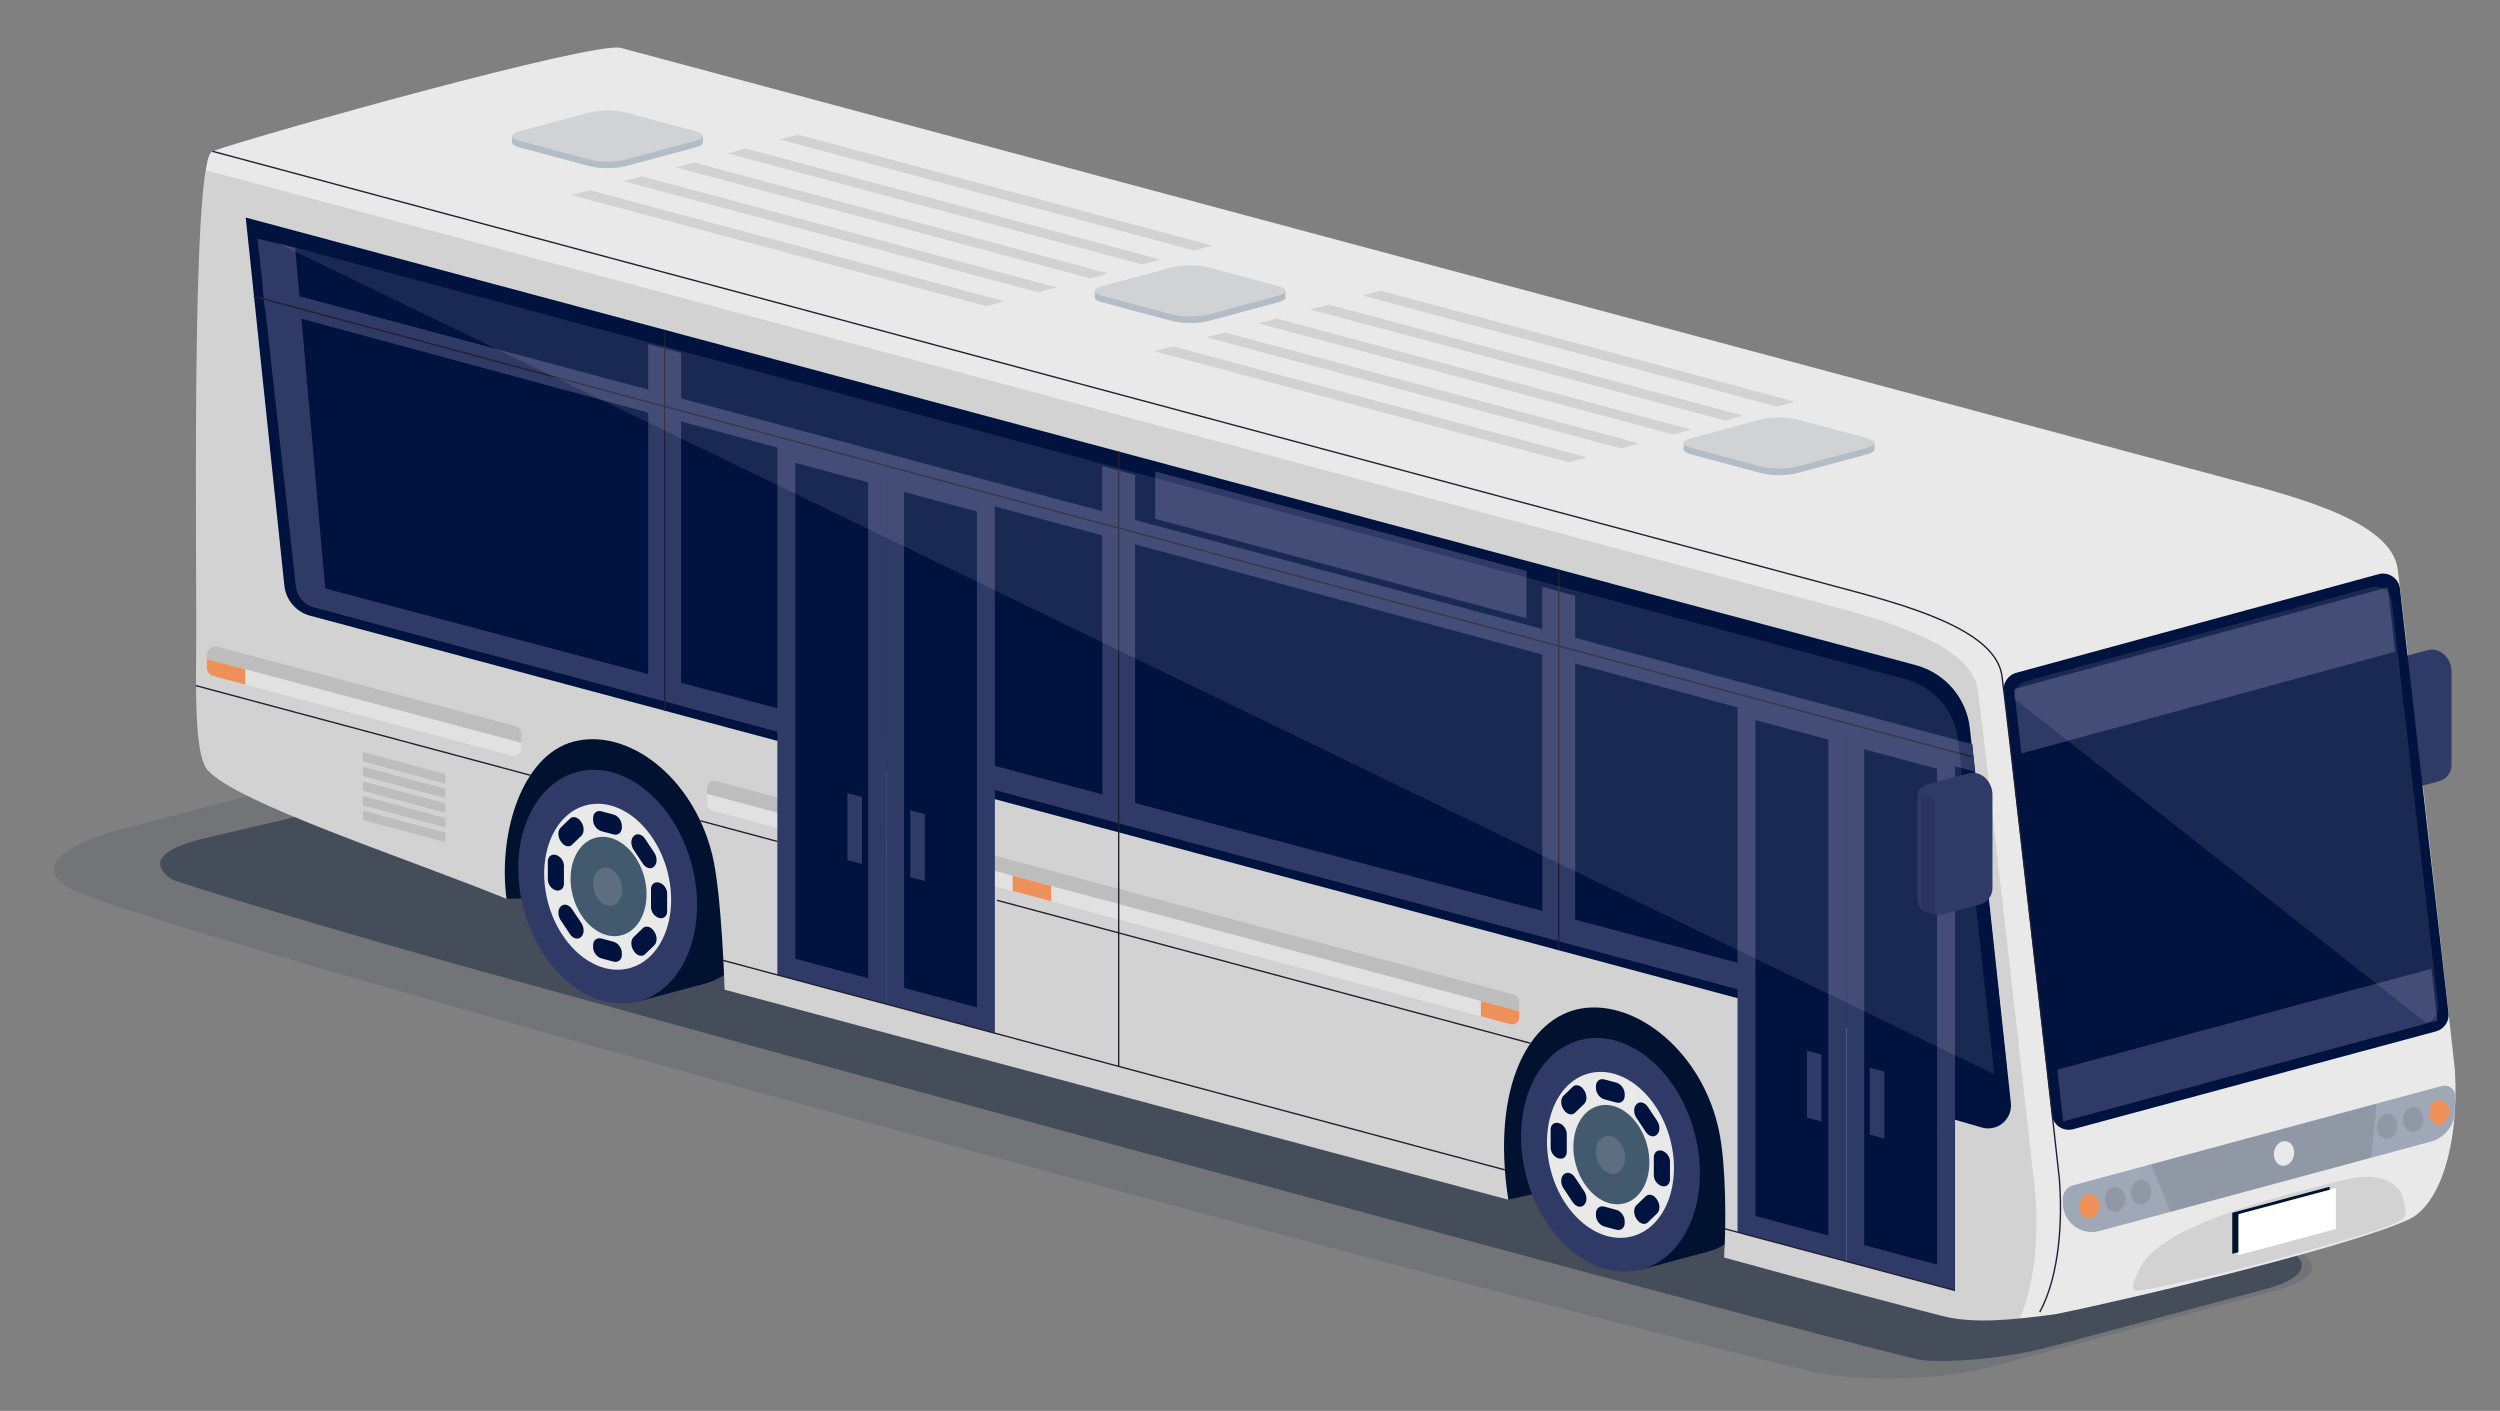 <?xml version="1.0" encoding="UTF-8"?>
<svg xmlns="http://www.w3.org/2000/svg" xmlns:xlink="http://www.w3.org/1999/xlink" viewBox="0 0 1859.23 1049.23">
  <rect x="0" y="0" width="1859.23" height="1049.23" fill="#808080" stroke="none"/>
  <defs>
    <style>
      .cls-1, .cls-2, .cls-3 {
        fill: #001230;
      }

      .cls-4 {
        fill: #d0d2d3;
      }

      .cls-5, .cls-6, .cls-7 {
        fill: #fff;
      }

      .cls-8 {
        fill: #5d6e81;
      }

      .cls-9, .cls-10 {
        fill: none;
      }

      .cls-2, .cls-3 {
        mix-blend-mode: multiply;
      }

      .cls-2, .cls-7, .cls-11 {
        opacity: .1;
      }

      .cls-12 {
        fill: #00123e;
      }

      .cls-13 {
        clip-path: url(#clippath-1);
      }

      .cls-14 {
        isolation: isolate;
      }

      .cls-3 {
        opacity: .4;
      }

      .cls-10 {
        stroke: #231f32;
        stroke-miterlimit: 10;
        stroke-width: 1.04px;
      }

      .cls-15 {
        fill: #43596d;
      }

      .cls-6 {
        opacity: .75;
      }

      .cls-16 {
        fill: #b4bdc5;
      }

      .cls-17 {
        fill: #9fa8b6;
      }

      .cls-18 {
        fill: #ee9059;
      }

      .cls-19 {
        clip-path: url(#clippath-2);
      }

      .cls-20 {
        fill: #303a66;
      }

      .cls-21 {
        clip-path: url(#clippath);
      }

      .cls-22 {
        fill: #e9e9ea;
      }
    </style>
    <clipPath id="clippath">
      <path class="cls-9" d="M145.89,486.53c.75-43.64-4.42-368.62,12.05-374.03,38.25-13.35,284.17-82.08,303.79-76.87,19.61,5.21,1033.9,277.14,1197.89,321.08,48.3,12.94,118.64,30.94,123.53,66.43,4.23,30.71,42.3,368.29,42.57,372.9,3.34,58.19-12.41,100.27-33.75,110.54-39.1,18.82-197.49,57.4-263.62,70.82-31.33,4.15-60.41,7.29-83.91,1.26-71.04-18.22-162.25-43.47-162.25-43.47,1.52-23.86,1.59-67.27-3.53-92.99-11.81-59.26-61.42-98.97-102.39-92.25-39.03,6.4-67.52,57.86-54.58,142.23l-582.8-156.16s-2.06-71.62-9.25-100.63c-14.52-58.52-63.49-94.48-103.32-83.81-37.54,10.06-56.09,66.63-49.66,116.84-73.89-30.11-201.68-71.6-222.41-95.88-7.5-8.78-9.11-40.44-8.33-86.01Z"/>
    </clipPath>
    <clipPath id="clippath-1">
      <path class="cls-20" d="M1805.21,483.57l-31.12,8.34c-3.86,1.04-6.55,4.54-6.55,8.54v77.62c0,4.48,3.17,8.34,7.58,9.2l6.17,1.21c1.62.32,3.3.27,4.9-.16l27.63-7.26c5.51-1.45,9.36-6.43,9.36-12.13v-69.59c0-5.08-2.24-9.89-6.13-13.15h0c-3.28-2.75-7.7-3.74-11.84-2.63Z"/>
    </clipPath>
    <clipPath id="clippath-2">
      <path class="cls-20" d="M1463.8,575.21l-31.12,8.34c-3.86,1.04-6.55,4.54-6.55,8.54v77.62c0,4.48,3.17,8.34,7.58,9.2l6.17,1.21c1.62.32,3.3.27,4.9-.16l27.63-7.26c5.51-1.45,9.36-6.43,9.36-12.13v-69.59c0-5.07-2.24-9.89-6.13-13.15h0c-3.28-2.75-7.7-3.73-11.84-2.63Z"/>
    </clipPath>
  </defs>
  <g class="cls-14">
    <g id="cars">
      <g>
        <path class="cls-2" d="M264.4,570.87c36.02-9.65,682.09,153.84,718.11,163.5l710.09,190.27c36.02,9.65,36.02,25.45,0,35.1l-212.69,56.99c-36.02,9.65-95.35,11.22-131.83,3.49C1019.83,940.53,168.78,706.54,62.32,665.31c-46.06-17.84-11.61-38.02,24.42-47.67l177.66-46.77Z"/>
        <path class="cls-3" d="M310.71,586.17c36.02-9.65,94.97-8.2,130.99,1.45l1243.14,335.97c36.02,9.65,36.02,25.45,0,35.1l-159.14,42.59c-36.02,9.65-74.41,11.89-95.34,10.46-15.5-1.05-703.7-186.99-1070.95-289.05-128.64-35.75-228.96-66.89-231.96-68.91-11.55-7.81-15.92-19.62,20.1-29.27l163.16-38.33Z"/>
        <g>
          <path class="cls-1" d="M1309.68,828.86c12.62,47.1-5.1,92.78-39.58,102.02-34.48,9.24-72.66-21.46-85.28-68.56-12.62-47.1,5.1-92.77,39.58-102.01,34.48-9.24,72.66,21.46,85.28,68.56Z"/>
          <rect class="cls-1" x="1195.47" y="764.11" width="52.68" height="176.59" transform="translate(-178.98 345.25) rotate(-15)"/>
        </g>
        <g>
          <path class="cls-1" d="M563.89,629.46c12.62,47.1-5.1,92.78-39.58,102.01-34.48,9.24-72.66-21.46-85.28-68.56-12.62-47.1,5.1-92.78,39.58-102.01,34.48-9.24,72.66,21.46,85.28,68.56Z"/>
          <rect class="cls-1" x="449.67" y="564.71" width="52.68" height="176.59" transform="translate(-152.8 145.46) rotate(-15)"/>
        </g>
        <polygon class="cls-1" points="376.62 668.41 515.57 666.27 1059.97 803.17 1121.66 892.17 1261.78 861.12 1248.16 743.85 331.23 497.08 337.18 603.15 376.62 668.41"/>
        <path class="cls-22" d="M145.89,486.53c.77-50.2-4.42-368.62,12.05-374.03,38.25-13.35,284.17-82.08,303.79-76.87,19.61,5.21,1033.9,277.14,1197.89,321.08,48.3,12.94,118.64,30.94,123.53,66.43,4.23,30.71,42.3,368.29,42.57,372.9,3.34,58.19-12.41,100.27-33.75,110.54-39.1,18.82-197.49,57.4-263.62,70.82-31.33,4.15-60.41,7.29-83.91,1.26-71.04-18.22-162.25-43.47-162.25-43.47,1.52-23.86,1.59-67.27-3.53-92.99-11.81-59.26-61.42-98.97-102.39-92.25-39.03,6.4-67.52,57.86-54.58,142.23l-582.8-156.16s-2.06-71.62-9.25-100.63c-14.52-58.52-63.49-94.48-103.32-83.81-37.54,10.06-56.09,66.63-49.66,116.84-73.89-30.11-201.68-71.6-222.41-95.88-7.5-8.78-9.03-40.43-8.33-86.01Z"/>
        <g>
          <path class="cls-11" d="M525.78,590.54l604.04,161.65v-7.22c0-2.51-1.69-4.7-4.11-5.35l-592.96-158.68c-3.52-.94-6.97,1.71-6.97,5.35v4.25Z"/>
          <path class="cls-6" d="M530.01,602.95l592.96,158.68c3.52.94,6.97-1.71,6.97-5.35v-4.25s-604.04-161.65-604.04-161.65v7.22c0,2.51,1.69,4.7,4.11,5.35Z"/>
        </g>
        <g>
          <path class="cls-11" d="M153.81,490.26l233.93,62.37v-6.62c0-2.86-1.93-5.36-4.69-6.1l-221.01-58.92c-4.16-1.11-8.24,2.03-8.23,6.33v2.94Z"/>
          <path class="cls-6" d="M158.8,502.87l221.29,59c3.93,1.05,7.78-1.91,7.78-5.98v-3.42s-233.93-62.37-233.93-62.37v6.44c0,2.97,2,5.56,4.86,6.32Z"/>
        </g>
        <g class="cls-21">
          <path class="cls-11" d="M1499.02,986.43c14.92-27.22,17.17-69.58,14.49-100.33-.4-4.6-38.33-342.19-42.57-372.9-4.89-35.49-75.23-53.49-123.53-66.43C1183.42,402.83,159.66,128.3,140.05,123.09l-68.88,422.43,106.89,138.73,1262.42,328.88,58.54-26.69Z"/>
        </g>
        <g>
          <path class="cls-20" d="M1805.21,483.57l-31.12,8.34c-3.86,1.04-6.55,4.54-6.55,8.54v77.62c0,4.48,3.17,8.34,7.58,9.2l6.17,1.21c1.62.32,3.3.27,4.9-.16l27.63-7.26c5.51-1.45,9.36-6.43,9.36-12.13v-69.59c0-5.08-2.24-9.89-6.13-13.15h0c-3.28-2.75-7.7-3.74-11.84-2.63Z"/>
          <g class="cls-13">
            <polygon class="cls-11" points="1770.18 592.7 1780.45 592.7 1780.45 503.35 1770.18 498.42 1770.18 592.7"/>
          </g>
        </g>
        <path class="cls-12" d="M1492.62,796.04L230.65,457.9c-10.43-2.79-18.05-11.72-19.18-22.46l-28.72-273.65,1242.01,332.88c21.89,5.87,37.89,24.62,40.24,47.16l27.61,254.2Z"/>
        <path class="cls-12" d="M1768.94,427.01l-269.49,73.34c-6.02,1.64-9.94,7.42-9.24,13.62l35.73,315.02c.87,7.69,8.38,12.8,15.85,10.78l269.88-72.77c6.04-1.63,9.98-7.43,9.27-13.64l-36.12-315.59c-.88-7.69-8.41-12.79-15.88-10.76Z"/>
        <path class="cls-12" d="M1466.71,553.41l28.76,266.92c1.3,12.05-10.04,21.55-21.68,18.18l-20.78-6.03.94-272.77,12.76-6.29Z"/>
        <g>
          <path class="cls-20" d="M1260.14,842.13c12.62,47.1-5.1,92.78-39.58,102.01-34.48,9.24-72.66-21.46-85.28-68.56-12.62-47.1,5.1-92.78,39.58-102.02,34.48-9.24,72.66,21.46,85.28,68.56Z"/>
          <ellipse class="cls-22" cx="1197.71" cy="858.86" rx="45.88" ry="62.68" transform="translate(-181.48 339.27) rotate(-15)"/>
          <path class="cls-15" d="M1224.92,851.57c5.37,20.02-2.17,39.44-16.83,43.37-14.66,3.93-30.89-9.12-36.26-29.15-5.37-20.02,2.17-39.44,16.83-43.37,14.66-3.93,30.89,9.12,36.26,29.15Z"/>
          <path class="cls-8" d="M1207.91,856.13c2.06,7.69-.83,15.15-6.46,16.66-5.63,1.51-11.86-3.5-13.93-11.2-2.06-7.69.83-15.15,6.46-16.66,5.63-1.51,11.86,3.5,13.93,11.2Z"/>
          <g>
            <path class="cls-12" d="M1193.12,817.56l8.91,2.39c3.43.92,6.23-1.34,6.23-5.01v-1.44c0-3.67-2.8-7.43-6.23-8.35l-8.91-2.39c-3.43-.92-6.23,1.34-6.23,5.01v1.44c0,3.67,2.8,7.43,6.23,8.35Z"/>
            <path class="cls-12" d="M1193.12,912.15l8.91,2.39c3.43.92,6.23-1.34,6.23-5.01v-1.44c0-3.67-2.8-7.43-6.23-8.35l-8.91-2.39c-3.43-.92-6.23,1.34-6.23,5.01v1.44c0,3.67,2.8,7.43,6.23,8.35Z"/>
            <path class="cls-12" d="M1229.94,860.58v13.47c0,3.54,2.7,7.16,6,8.04h0c3.3.88,6-1.29,6-4.83v-13.47c0-3.54-2.7-7.16-6-8.04h0c-3.3-.88-6,1.29-6,4.83Z"/>
            <path class="cls-12" d="M1153.19,840.02v13.47c0,3.54,2.7,7.16,6,8.04h0c3.3.88,6-1.29,6-4.83v-13.47c0-3.54-2.7-7.16-6-8.04h0c-3.3-.88-6,1.29-6,4.83Z"/>
            <path class="cls-12" d="M1223.91,889.66l-6.89,6.65c-2.26,2.18-2.26,6.74,0,10.13l.27.41c2.26,3.39,5.96,4.38,8.22,2.2l6.89-6.65c2.26-2.18,2.26-6.74,0-10.13l-.27-.41c-2.26-3.39-5.96-4.38-8.22-2.2Z"/>
            <path class="cls-12" d="M1169.64,808.23l-6.89,6.65c-2.26,2.18-2.26,6.74,0,10.13l.27.41c2.26,3.39,5.96,4.38,8.22,2.2l6.89-6.65c2.26-2.18,2.26-6.74,0-10.13l-.27-.41c-2.26-3.39-5.96-4.38-8.22-2.2Z"/>
            <path class="cls-12" d="M1178.13,885.9l-6.89-10.35c-2.26-3.39-5.96-4.38-8.22-2.2l-.27.26c-2.26,2.18-2.26,6.74,0,10.13l6.89,10.35c2.26,3.39,5.96,4.38,8.22,2.2l.27-.26c2.26-2.18,2.26-6.74,0-10.13Z"/>
            <path class="cls-12" d="M1232.4,833.55l-6.89-10.35c-2.26-3.39-5.96-4.38-8.22-2.2l-.27.26c-2.26,2.18-2.26,6.74,0,10.13l6.89,10.35c2.26,3.39,5.96,4.38,8.22,2.2l.27-.26c2.26-2.18,2.26-6.74,0-10.13Z"/>
          </g>
        </g>
        <path class="cls-17" d="M1816.16,807.61l-274.54,73.93c-4.45,1.2-7.54,5.25-7.52,9.86l.02,3.39c.07,14.15,13.52,24.41,27.18,20.72l246.6-66.54c10.29-2.78,17.52-12.02,17.74-22.68l.23-11.09c.11-5.13-4.75-8.93-9.7-7.59Z"/>
        <path class="cls-11" d="M1588.2,959.73c-4.81-1.16,1.53-12.94,3.56-17.02,17.33-34.7,120.17-56.83,151.06-65.12,27.69-7.43,40.65,3.68,43.52,11.03,1.11,2.83,4.43,14.47.93,17.56-8.15,7.17-58.45,20.08-84.11,27.56-27.76,8.1-109.38,27.35-114.97,26Z"/>
        <polygon class="cls-11" points="1763.38 860.98 1614.11 901.26 1599.85 865.86 1767.53 820.71 1763.38 860.98"/>
        <path class="cls-22" d="M1691.21,856.52c-.87,5.02,1.74,9.66,5.83,10.36,4.09.7,8.11-2.8,8.98-7.82.87-5.02-1.74-9.66-5.83-10.36-4.09-.7-8.11,2.8-8.98,7.82Z"/>
        <g>
          <path class="cls-18" d="M1546.19,896.49c-.41,5.08,2.62,9.46,6.75,9.78,4.14.33,7.82-3.53,8.23-8.6.41-5.08-2.62-9.46-6.75-9.78-4.14-.33-7.82,3.53-8.23,8.6Z"/>
          <path class="cls-11" d="M1565.51,891.27c-.41,5.08,2.62,9.46,6.75,9.78,4.14.33,7.82-3.53,8.23-8.6.41-5.08-2.62-9.46-6.75-9.78-4.14-.33-7.82,3.53-8.23,8.6Z"/>
          <path class="cls-11" d="M1584.83,886.04c-.41,5.08,2.62,9.46,6.75,9.78,4.14.33,7.82-3.53,8.23-8.6.41-5.08-2.62-9.46-6.75-9.78-4.14-.33-7.82,3.53-8.23,8.6Z"/>
        </g>
        <g>
          <path class="cls-11" d="M1767.8,837.1c-.41,5.08,2.62,9.46,6.75,9.78,4.14.33,7.82-3.53,8.23-8.6.41-5.08-2.62-9.46-6.75-9.78-4.14-.33-7.82,3.53-8.23,8.6Z"/>
          <path class="cls-11" d="M1787.12,831.88c-.41,5.08,2.62,9.46,6.75,9.78,4.14.33,7.82-3.53,8.23-8.6.41-5.08-2.62-9.46-6.75-9.78-4.14-.33-7.82,3.53-8.23,8.6Z"/>
          <path class="cls-18" d="M1806.43,826.66c-.41,5.08,2.62,9.46,6.75,9.78,4.14.33,7.82-3.53,8.23-8.6.41-5.08-2.62-9.46-6.75-9.78-4.14-.33-7.82,3.53-8.23,8.6Z"/>
        </g>
        <g class="cls-11">
          <polygon points="1321.42 302.39 1334.96 298.76 1026.71 216.16 1013.18 219.79 1321.42 302.39"/>
          <polygon points="1282.78 312.74 1296.32 309.11 988.07 226.52 974.54 230.15 1282.78 312.74"/>
          <polygon points="1244.14 323.09 1257.68 319.47 949.43 236.87 935.9 240.5 1244.14 323.09"/>
          <polygon points="1205.5 333.45 1219.04 329.82 910.8 247.22 897.26 250.85 1205.5 333.45"/>
          <polygon points="1166.86 343.8 1180.4 340.17 872.16 257.58 858.62 261.21 1166.86 343.8"/>
        </g>
        <g class="cls-11">
          <polygon points="888 186.29 901.54 182.66 593.3 100.07 579.76 103.7 888 186.29"/>
          <polygon points="849.36 196.64 862.9 193.02 554.66 110.42 541.12 114.05 849.36 196.64"/>
          <polygon points="810.73 207 824.26 203.37 516.02 120.78 502.48 124.4 810.73 207"/>
          <polygon points="772.09 217.35 785.62 213.72 477.38 131.13 463.84 134.76 772.09 217.35"/>
          <polygon points="733.45 227.7 746.98 224.08 438.74 141.48 425.2 145.11 733.45 227.7"/>
        </g>
        <polygon class="cls-20" points="1466.71 553.41 195.26 212.97 196.94 229.68 1468.65 573.83 1466.71 553.41"/>
        <path class="cls-20" d="M1331.65,726.41L219.54,431.72l.49,4.44c.82,7.43,6.11,13.6,13.34,15.54l1100.22,295.13-1.94-20.41Z"/>
        <g>
          <polygon class="cls-20" points="658.99 746.72 739.88 768.39 739.88 368.36 658.99 346.69 658.99 746.72"/>
          <polygon class="cls-12" points="672.34 734.67 726.53 749.19 726.53 380.41 672.34 365.89 672.34 734.67"/>
          <polygon class="cls-20" points="578.11 725.05 658.99 746.72 658.99 346.69 578.11 325.02 578.11 725.05"/>
          <polygon class="cls-12" points="591.45 713 645.65 727.52 645.65 358.74 591.45 344.22 591.45 713"/>
          <g>
            <polygon class="cls-20" points="630.22 639.67 641.04 642.56 641.04 592.77 630.22 589.87 630.22 639.67"/>
            <polygon class="cls-20" points="676.95 652.33 687.77 655.23 687.77 605.44 676.95 602.54 676.95 652.33"/>
          </g>
        </g>
        <g>
          <polygon class="cls-20" points="1373.06 938.05 1453.95 959.73 1453.95 559.7 1373.06 538.02 1373.06 938.05"/>
          <polygon class="cls-12" points="1386.41 926 1440.6 940.53 1440.6 571.75 1386.41 557.23 1386.41 926"/>
          <polygon class="cls-20" points="1292.18 916.38 1373.06 938.05 1373.06 538.02 1292.18 516.35 1292.18 916.38"/>
          <polygon class="cls-12" points="1305.52 904.33 1359.72 918.85 1359.72 550.07 1305.52 535.55 1305.52 904.33"/>
          <g>
            <polygon class="cls-20" points="1343.82 831.17 1354.63 834.07 1354.63 784.28 1343.82 781.38 1343.82 831.17"/>
            <polygon class="cls-20" points="1390.54 843.84 1401.36 846.74 1401.36 796.94 1390.54 794.05 1390.54 843.84"/>
          </g>
        </g>
        <g>
          <polygon class="cls-20" points="1171.41 443.03 1146.99 436.49 1146.99 682.62 1171.41 689.16 1171.41 443.03"/>
          <path class="cls-20" d="M219.54,184.4l-28.04-6.95,28.09,254.74c.95,8.66,9.28,14.51,17.75,12.48l5.04-1.21-22.85-259.06Z"/>
          <polygon class="cls-20" points="844.17 353.23 819.75 346.69 819.75 592.82 844.17 599.36 844.17 353.23"/>
          <polygon class="cls-20" points="506.5 262.43 482.08 255.88 482.08 502.01 506.5 508.56 506.5 262.43"/>
        </g>
        <polygon class="cls-20" points="859.1 385.83 1135.25 459.83 1135.25 424.57 859.1 350.58 859.1 385.83"/>
        <g>
          <path class="cls-10" d="M157.93,112.49c19.61,5.21,1043.38,279.74,1207.37,323.69,48.3,12.94,118.64,30.94,123.53,66.43,4.23,30.71,42.17,368.3,42.57,372.9,2.67,30.75.43,73.11-14.49,100.33"/>
          <line class="cls-10" x1="1119.14" y1="870.02" x2="537.15" y2="714.07"/>
          <line class="cls-10" x1="1453.95" y1="959.73" x2="1282.98" y2="913.92"/>
          <line class="cls-10" x1="394.38" y1="576.54" x2="145.68" y2="509.9"/>
          <line class="cls-10" x1="578.11" y1="625.77" x2="520.78" y2="610.41"/>
          <line class="cls-10" x1="1138.18" y1="775.84" x2="741.4" y2="669.53"/>
          <line class="cls-10" x1="1466.71" y1="562.83" x2="188.65" y2="220.37"/>
          <line class="cls-10" x1="1159.2" y1="423.63" x2="1159.2" y2="706.54"/>
          <line class="cls-10" x1="831.96" y1="335.79" x2="831.96" y2="793.07"/>
          <line class="cls-10" x1="494.29" y1="246.83" x2="494.29" y2="528.54"/>
        </g>
        <path class="cls-18" d="M1101.32,755.82l21.81,5.84c3.44.92,6.82-1.67,6.82-5.23v-4.37l-28.63-7.67v11.43Z"/>
        <polygon class="cls-18" points="753.12 662.58 781.75 670.25 781.75 658.87 753.12 651.19 753.12 662.58"/>
        <path class="cls-18" d="M158.69,502.81l23.75,6.36v-11.4l-28.63-7.67v6.35c0,2.98,2,5.58,4.88,6.35Z"/>
        <g>
          <path class="cls-16" d="M819.73,217.64l51.84-13.89c7.45-2,19.52-2,26.97,0l51.85,13.89c7.45,2,7.45,5.23,0,7.23l-51.85,13.89c-7.45,2-19.52,2-26.97,0l-51.85-13.89c-7.45-2-7.45-5.23,0-7.23Z"/>
          <rect class="cls-16" x="814.15" y="216.35" width="141.83" height="4.9" transform="translate(1770.13 437.61) rotate(180)"/>
          <path class="cls-4" d="M819.73,212.74l51.84-13.89c7.45-2,19.52-2,26.97,0l51.85,13.89c7.45,2,7.45,5.23,0,7.23l-51.85,13.89c-7.45,2-19.52,2-26.97,0l-51.85-13.89c-7.45-2-7.45-5.23,0-7.23Z"/>
        </g>
        <g>
          <path class="cls-16" d="M1257.72,330.72l51.85-13.89c7.45-2,19.52-2,26.97,0l51.85,13.89c7.45,2,7.45,5.23,0,7.23l-51.85,13.89c-7.45,2-19.52,2-26.97,0l-51.85-13.89c-7.45-2-7.45-5.23,0-7.23Z"/>
          <rect class="cls-16" x="1252.13" y="329.44" width="141.83" height="4.9" transform="translate(2646.09 663.77) rotate(180)"/>
          <path class="cls-4" d="M1257.72,325.82l51.85-13.89c7.45-2,19.52-2,26.97,0l51.85,13.89c7.45,2,7.45,5.23,0,7.23l-51.85,13.89c-7.45,2-19.52,2-26.97,0l-51.85-13.89c-7.45-2-7.45-5.23,0-7.23Z"/>
        </g>
        <g class="cls-11">
          <polygon points="269.9 566.32 331.23 582.75 331.23 575.69 269.9 559.26 269.9 566.32"/>
          <polygon points="269.9 577.2 331.23 593.63 331.23 586.57 269.9 570.14 269.9 577.2"/>
          <polygon points="269.9 588.08 331.23 604.52 331.23 597.46 269.9 581.02 269.9 588.08"/>
          <polygon points="269.9 598.97 331.23 615.4 331.23 608.34 269.9 591.91 269.9 598.97"/>
          <polygon points="269.9 609.85 331.23 626.28 331.23 619.22 269.9 602.79 269.9 609.85"/>
        </g>
        <polygon class="cls-20" points="1503.32 560.33 1497.88 512.42 1775.78 436.79 1781.27 484.68 1503.32 560.33"/>
        <polygon class="cls-20" points="1808.25 720.46 1812.66 758.96 1534.36 834.01 1530 795.49 1808.25 720.46"/>
        <path class="cls-7" d="M1763.62,436.69l-256.85,69.9c-5.74,1.56-9.48,7.08-8.81,12.98l306.39,241.16c5.76-1.55,9.51-7.08,8.83-13l-34.43-300.79c-.84-7.33-8.01-12.19-15.13-10.26Z"/>
        <path class="cls-7" d="M1483.17,798.95L205.63,180.35l1211.36,324.67c21.35,5.72,36.96,24.02,39.25,46l26.93,247.93Z"/>
        <g>
          <path class="cls-20" d="M1463.8,575.21l-31.12,8.34c-3.86,1.04-6.55,4.54-6.55,8.54v77.62c0,4.48,3.17,8.34,7.58,9.2l6.17,1.21c1.62.32,3.3.27,4.9-.16l27.63-7.26c5.51-1.45,9.36-6.43,9.36-12.13v-69.59c0-5.07-2.24-9.89-6.13-13.15h0c-3.28-2.75-7.7-3.73-11.84-2.63Z"/>
          <g class="cls-19">
            <polygon class="cls-11" points="1428.78 684.33 1439.04 684.33 1439.04 594.99 1428.78 590.06 1428.78 684.33"/>
          </g>
        </g>
        <g>
          <path class="cls-16" d="M386.45,102.44l51.84-13.89c7.45-2,19.52-2,26.97,0l51.85,13.89c7.45,2,7.45,5.23,0,7.23l-51.84,13.89c-7.45,2-19.52,2-26.97,0l-51.85-13.89c-7.45-2-7.45-5.23,0-7.23Z"/>
          <rect class="cls-16" x="380.86" y="101.15" width="141.83" height="4.9" transform="translate(903.55 207.2) rotate(180)"/>
          <path class="cls-4" d="M386.45,97.53l51.84-13.89c7.45-2,19.52-2,26.97,0l51.85,13.89c7.45,2,7.45,5.23,0,7.23l-51.84,13.89c-7.45,2-19.52,2-26.97,0l-51.85-13.89c-7.45-2-7.45-5.23,0-7.23Z"/>
        </g>
        <g>
          <path class="cls-20" d="M514.35,642.73c12.62,47.1-5.1,92.78-39.58,102.01-34.48,9.24-72.66-21.46-85.28-68.56-12.62-47.1,5.1-92.78,39.58-102.02,34.48-9.24,72.66,21.46,85.28,68.56Z"/>
          <ellipse class="cls-22" cx="451.92" cy="659.46" rx="45.88" ry="62.68" transform="translate(-155.29 139.44) rotate(-15)"/>
          <path class="cls-15" d="M479.13,652.17c5.37,20.02-2.17,39.44-16.83,43.37-14.66,3.93-30.89-9.12-36.26-29.15-5.37-20.02,2.17-39.44,16.83-43.37,14.66-3.93,30.89,9.12,36.26,29.15Z"/>
          <path class="cls-8" d="M462.11,656.73c2.06,7.69-.83,15.15-6.46,16.66-5.63,1.51-11.86-3.5-13.93-11.2-2.06-7.69.83-15.15,6.46-16.66,5.63-1.51,11.86,3.5,13.93,11.2Z"/>
          <g>
            <path class="cls-12" d="M447.32,618.15l8.91,2.39c3.43.92,6.23-1.34,6.23-5.01v-1.44c0-3.67-2.8-7.43-6.23-8.35l-8.91-2.39c-3.43-.92-6.23,1.34-6.23,5.01v1.44c0,3.67,2.8,7.43,6.23,8.35Z"/>
            <path class="cls-12" d="M447.32,712.75l8.91,2.39c3.43.92,6.23-1.34,6.23-5.01v-1.44c0-3.67-2.8-7.43-6.23-8.35l-8.91-2.39c-3.43-.92-6.23,1.34-6.23,5.01v1.44c0,3.67,2.8,7.43,6.23,8.35Z"/>
            <path class="cls-12" d="M484.15,661.18v13.47c0,3.54,2.7,7.16,6,8.04h0c3.3.88,6-1.29,6-4.83v-13.47c0-3.54-2.7-7.16-6-8.04h0c-3.3-.88-6,1.29-6,4.83Z"/>
            <path class="cls-12" d="M407.4,640.62v13.47c0,3.54,2.7,7.16,6,8.04h0c3.3.88,6-1.29,6-4.83v-13.47c0-3.54-2.7-7.16-6-8.04h0c-3.3-.88-6,1.29-6,4.83Z"/>
            <path class="cls-12" d="M478.11,690.26l-6.89,6.65c-2.26,2.18-2.26,6.74,0,10.13l.27.41c2.26,3.39,5.96,4.38,8.22,2.2l6.89-6.65c2.26-2.18,2.26-6.74,0-10.13l-.27-.41c-2.26-3.39-5.96-4.38-8.22-2.2Z"/>
            <path class="cls-12" d="M423.85,608.83l-6.89,6.65c-2.26,2.18-2.26,6.74,0,10.13l.27.41c2.26,3.39,5.96,4.38,8.22,2.2l6.89-6.65c2.26-2.18,2.26-6.74,0-10.13l-.27-.41c-2.26-3.39-5.96-4.38-8.22-2.2Z"/>
            <path class="cls-12" d="M432.34,686.49l-6.89-10.35c-2.26-3.39-5.96-4.38-8.22-2.2l-.27.26c-2.26,2.18-2.26,6.74,0,10.13l6.89,10.35c2.26,3.39,5.96,4.38,8.22,2.2l.27-.26c2.26-2.18,2.26-6.74,0-10.13Z"/>
            <path class="cls-12" d="M486.61,634.15l-6.89-10.35c-2.26-3.39-5.96-4.38-8.22-2.2l-.27.26c-2.26,2.18-2.26,6.74,0,10.13l6.89,10.35c2.26,3.39,5.96,4.38,8.22,2.2l.27-.26c2.26-2.18,2.26-6.74,0-10.13Z"/>
          </g>
        </g>
        <g>
          <polygon class="cls-1" points="1732.57 913.02 1660.11 932.44 1660.11 901.94 1732.57 882.53 1732.57 913.02"/>
          <polygon class="cls-5" points="1737.13 914.04 1664.67 933.45 1664.67 902.96 1737.13 883.54 1737.13 914.04"/>
        </g>
      </g>
    </g>
  </g>
</svg>